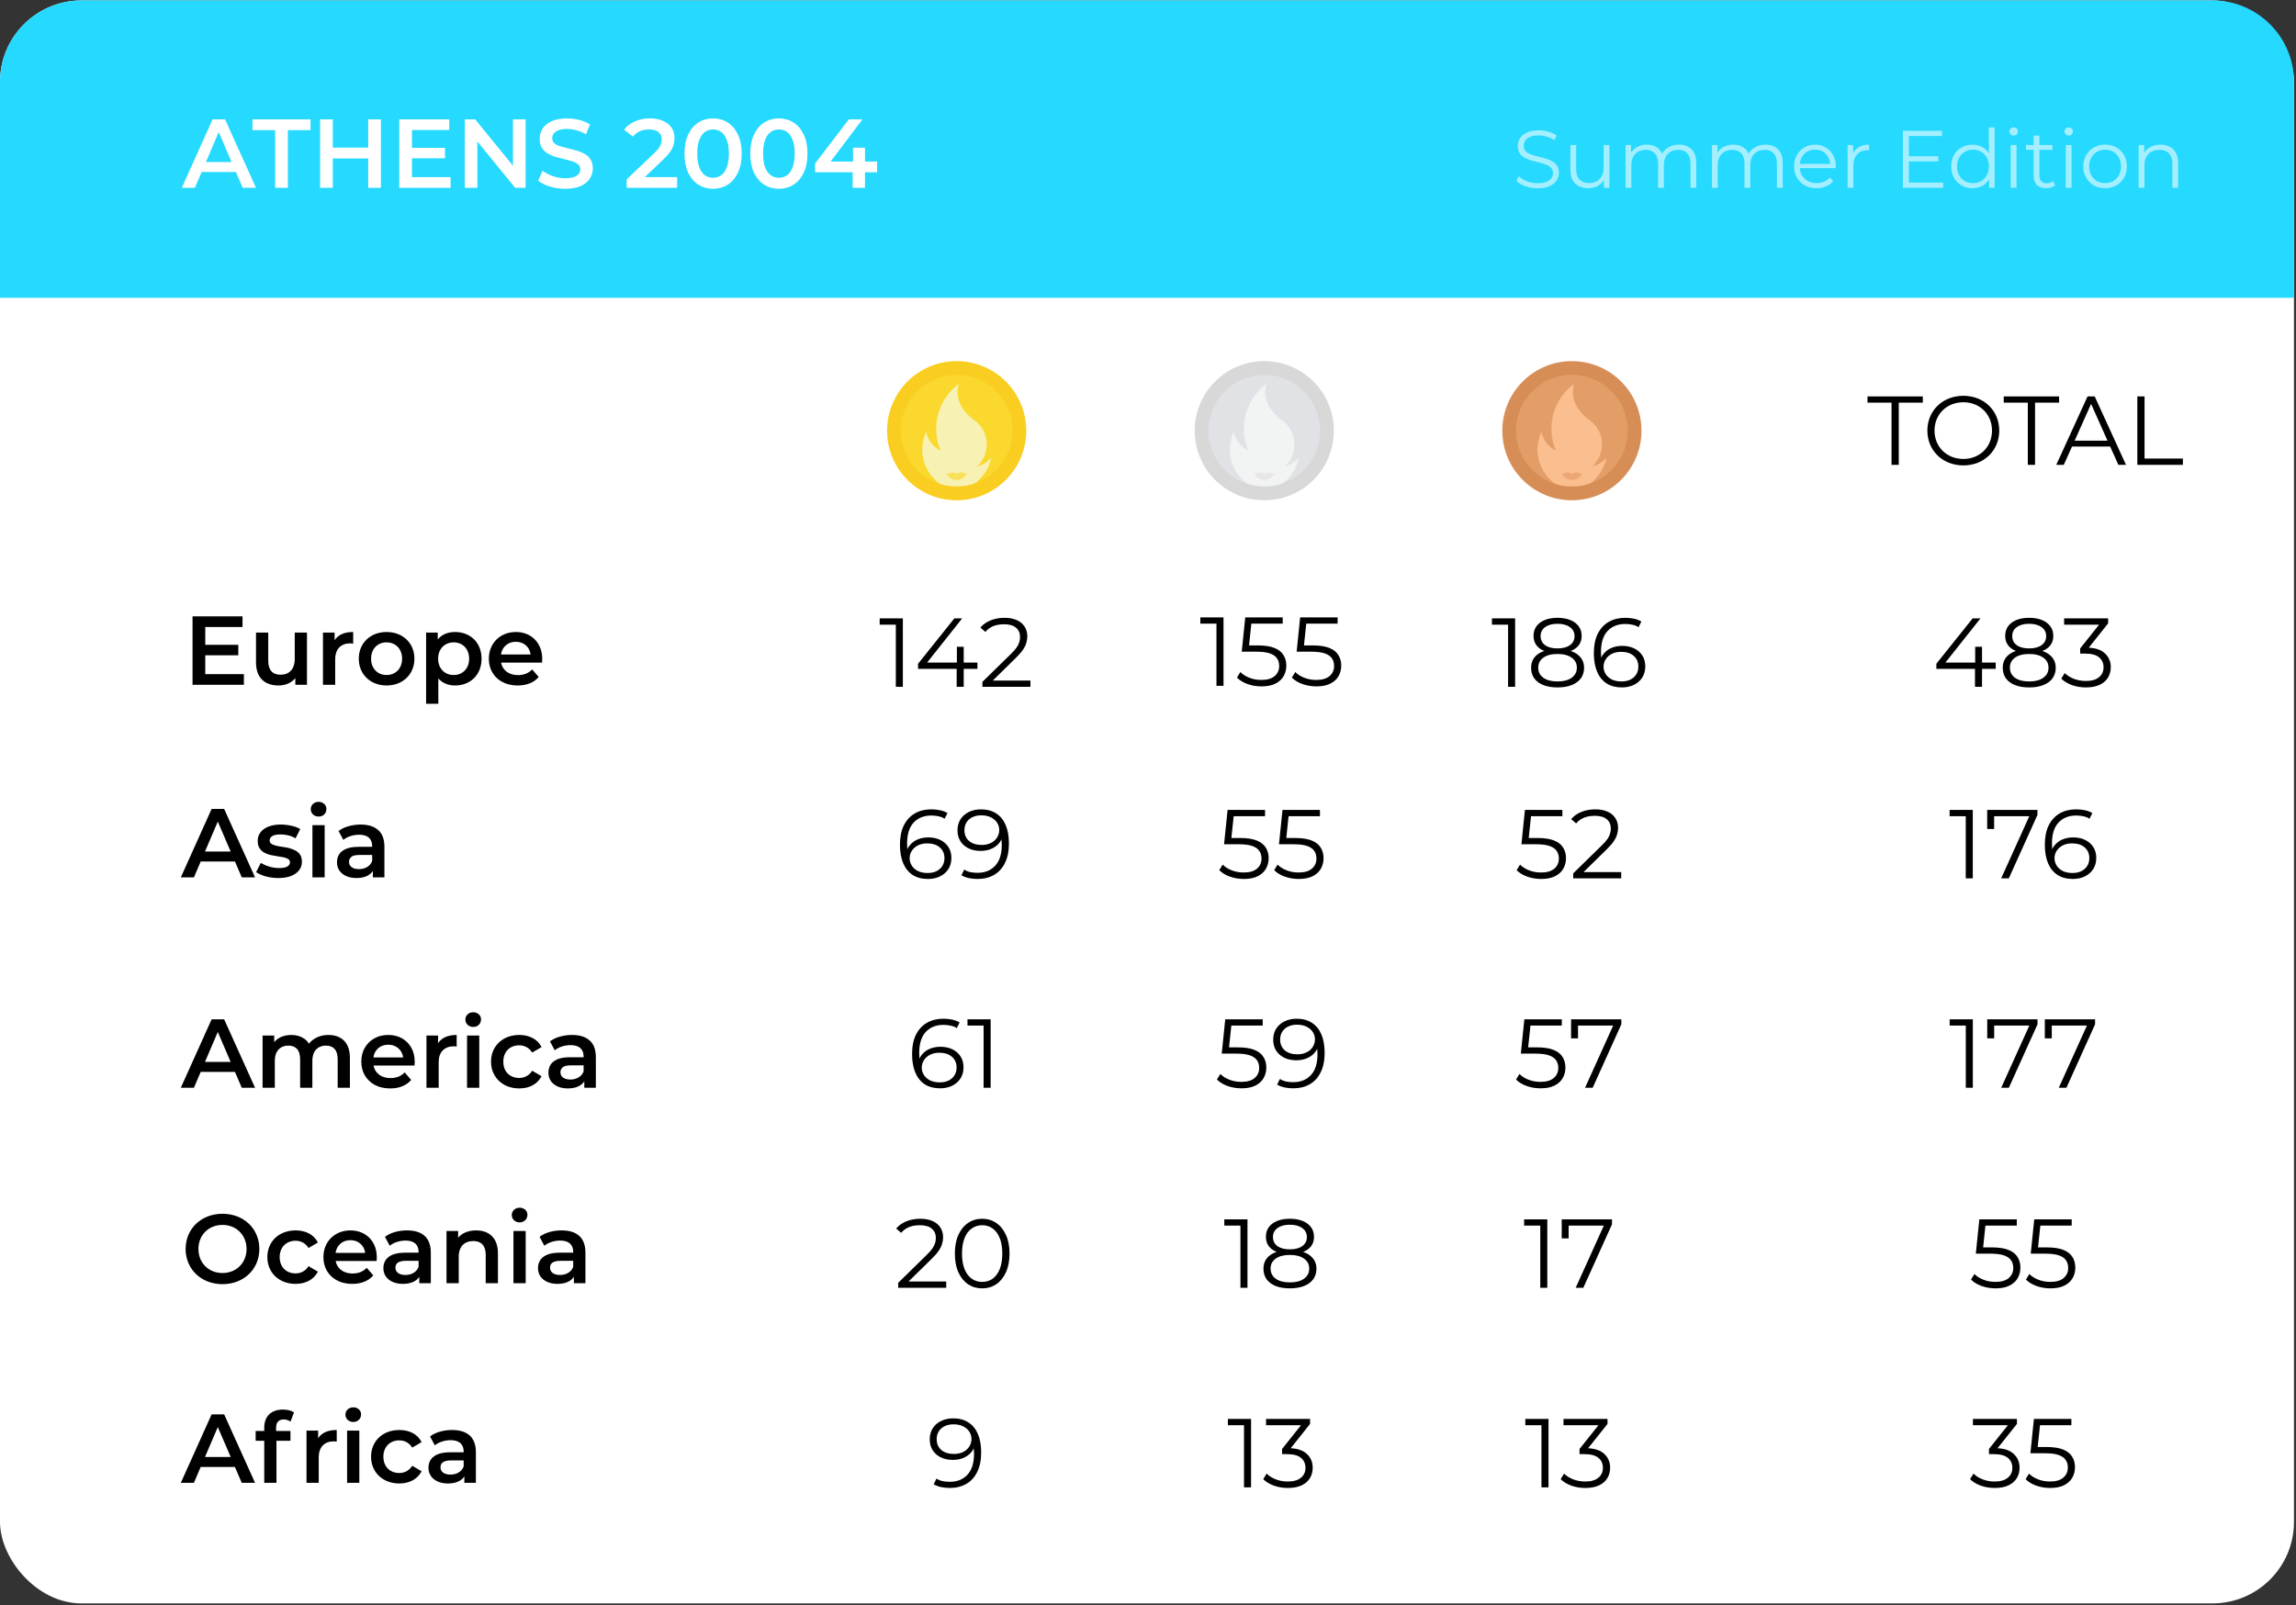 <svg width="1127" height="788" viewBox="0 0 1127 788" fill="none" xmlns="http://www.w3.org/2000/svg">
<rect x="0" y="0" width="1127" height="788" fill="#333333" stroke="none"/>
<rect y="0.211" width="1126" height="787" rx="40" fill="white"/>
<g clip-path="url(#clip0_4886_7777)">
<path d="M469.623 241.289C486.098 241.289 499.454 227.933 499.454 211.458C499.454 194.982 486.098 181.626 469.623 181.626C453.148 181.626 439.792 194.982 439.792 211.458C439.792 227.933 453.148 241.289 469.623 241.289Z" fill="#FAD82D"/>
<path d="M463.533 238.859C453.91 233.71 449.988 221.909 454.627 212.024C455.377 215.927 457.923 219.407 461.725 221.211C456.764 209.609 460.417 195.97 470.654 188.429C468.64 195.325 471.734 201.632 478.368 206.395C485.958 211.844 486.277 222.959 479.579 228.97C482.238 228.351 484.713 226.885 486.562 224.642C485.422 230.519 481.735 235.836 476.088 238.859" fill="#F7F1B4"/>
<g opacity="0.68">
<path d="M472.638 232.127C471.903 231.854 470.665 231.827 469.619 232.679C468.573 231.827 467.335 231.854 466.6 232.127C465.985 232.356 465.505 232.51 464.598 232.502C465.494 234.374 467.407 235.664 469.619 235.664C471.832 235.664 473.74 234.374 474.64 232.502C473.737 232.51 473.253 232.356 472.638 232.127Z" fill="#FAD82D"/>
</g>
<path d="M469.574 177.299C450.708 177.299 435.415 192.591 435.415 211.458C435.415 230.324 450.708 245.616 469.574 245.616C488.44 245.616 503.733 230.324 503.733 211.458C503.733 192.591 488.44 177.299 469.574 177.299ZM469.574 238.859C454.439 238.859 442.173 226.589 442.173 211.458C442.173 196.326 454.439 184.056 469.574 184.056C484.709 184.056 496.975 196.326 496.975 211.458C496.975 226.589 484.705 238.859 469.574 238.859Z" fill="#FACE20"/>
</g>
<path d="M771.623 242.556C788.798 242.556 802.722 228.633 802.722 211.458C802.722 194.282 788.798 180.359 771.623 180.359C754.448 180.359 740.524 194.282 740.524 211.458C740.524 228.633 754.448 242.556 771.623 242.556Z" fill="#E39E68"/>
<path d="M765.533 238.859C755.91 233.71 751.988 221.909 756.627 212.024C757.377 215.927 759.923 219.407 763.725 221.211C758.764 209.609 762.417 195.97 772.654 188.429C770.64 195.325 773.734 201.632 780.368 206.395C787.958 211.844 788.277 222.959 781.579 228.97C784.238 228.351 786.713 226.885 788.562 224.642C787.422 230.519 783.735 235.836 778.088 238.859" fill="#FBBE8F"/>
<g opacity="0.68">
<path d="M774.638 232.127C773.903 231.854 772.665 231.827 771.619 232.679C770.573 231.827 769.335 231.854 768.6 232.127C767.985 232.356 767.505 232.51 766.598 232.502C767.494 234.374 769.407 235.664 771.619 235.664C773.832 235.664 775.74 234.374 776.64 232.502C775.737 232.51 775.253 232.356 774.638 232.127Z" fill="#E39E68"/>
</g>
<path d="M771.574 177.299C752.708 177.299 737.415 192.591 737.415 211.458C737.415 230.324 752.708 245.616 771.574 245.616C790.44 245.616 805.733 230.324 805.733 211.458C805.733 192.591 790.44 177.299 771.574 177.299ZM771.574 238.859C756.439 238.859 744.173 226.589 744.173 211.458C744.173 196.326 756.439 184.056 771.574 184.056C786.709 184.056 798.975 196.326 798.975 211.458C798.975 226.589 786.705 238.859 771.574 238.859Z" fill="#D78E56"/>
<path d="M620.623 242.028C637.506 242.028 651.193 228.341 651.193 211.458C651.193 194.574 637.506 180.888 620.623 180.888C603.74 180.888 590.053 194.574 590.053 211.458C590.053 228.341 603.74 242.028 620.623 242.028Z" fill="#E1E2E5"/>
<path d="M614.533 238.859C604.91 233.71 600.988 221.909 605.627 212.024C606.377 215.927 608.923 219.407 612.725 221.211C607.764 209.609 611.417 195.97 621.654 188.429C619.64 195.325 622.734 201.632 629.368 206.395C636.958 211.844 637.277 222.959 630.579 228.97C633.238 228.351 635.713 226.885 637.562 224.642C636.422 230.519 632.735 235.836 627.088 238.859" fill="#F2F3F3"/>
<g opacity="0.68">
<path d="M623.638 232.127C622.903 231.854 621.665 231.827 620.619 232.679C619.573 231.827 618.335 231.854 617.6 232.127C616.985 232.356 616.505 232.51 615.598 232.502C616.494 234.374 618.407 235.664 620.619 235.664C622.832 235.664 624.74 234.374 625.64 232.502C624.737 232.51 624.253 232.356 623.638 232.127Z" fill="#E1E2E5"/>
</g>
<path d="M620.574 177.299C601.708 177.299 586.415 192.591 586.415 211.458C586.415 230.324 601.708 245.616 620.574 245.616C639.44 245.616 654.733 230.324 654.733 211.458C654.733 192.591 639.44 177.299 620.574 177.299ZM620.574 238.859C605.439 238.859 593.173 226.589 593.173 211.458C593.173 196.326 605.439 184.056 620.574 184.056C635.709 184.056 647.975 196.326 647.975 211.458C647.975 226.589 635.705 238.859 620.574 238.859Z" fill="#D8D8D8"/>
<path d="M928.466 228.211V197.683H916.658V194.611H943.826V197.683H932.018V228.211H928.466ZM963.72 228.499C953.544 228.499 946.056 221.203 946.056 211.411C946.056 201.619 953.544 194.323 963.72 194.323C973.8 194.323 981.336 201.571 981.336 211.411C981.336 221.251 973.8 228.499 963.72 228.499ZM963.72 225.331C971.784 225.331 977.784 219.427 977.784 211.411C977.784 203.395 971.784 197.491 963.72 197.491C955.608 197.491 949.56 203.395 949.56 211.411C949.56 219.427 955.608 225.331 963.72 225.331ZM995.357 228.211V197.683H983.549V194.611H1010.72V197.683H998.909V228.211H995.357ZM1039.81 228.211L1035.78 219.235H1017.06L1013.02 228.211H1009.33L1024.69 194.611H1028.19L1043.55 228.211H1039.81ZM1018.35 216.355H1034.48L1026.42 198.307L1018.35 216.355ZM1049.11 228.211V194.611H1052.66V225.139H1071.48V228.211H1049.11Z" fill="black"/>
<path d="M439.719 337.211V305.051L441.255 306.683H431.799V303.611H443.175V337.211H439.719ZM450.631 328.379V325.883L468.439 303.611H472.279L454.615 325.883L452.743 325.307H479.767V328.379H450.631ZM469.591 337.211V328.379L469.687 325.307V317.531H473.047V337.211H469.591ZM482.224 337.211V334.763L496.192 321.083C497.472 319.835 498.432 318.747 499.072 317.819C499.712 316.859 500.144 315.963 500.368 315.131C500.592 314.299 500.704 313.515 500.704 312.779C500.704 310.827 500.032 309.291 498.688 308.171C497.376 307.051 495.424 306.491 492.832 306.491C490.848 306.491 489.088 306.795 487.552 307.403C486.048 308.011 484.752 308.955 483.664 310.235L481.216 308.123C482.528 306.587 484.208 305.403 486.256 304.571C488.304 303.739 490.592 303.323 493.12 303.323C495.392 303.323 497.36 303.691 499.024 304.427C500.688 305.131 501.968 306.171 502.864 307.547C503.792 308.923 504.256 310.539 504.256 312.395C504.256 313.483 504.096 314.555 503.776 315.611C503.488 316.667 502.944 317.787 502.144 318.971C501.376 320.123 500.24 321.435 498.736 322.907L485.92 335.483L484.96 334.139H505.792V337.211H482.224Z" fill="black"/>
<path d="M100.752 330.979H119.712V336.211H94.512V302.611H119.04V307.843H100.752V316.579H116.976V321.715H100.752V330.979ZM144.674 310.579H150.674V336.211H144.962V332.947C143.042 335.299 140.018 336.547 136.706 336.547C130.13 336.547 125.666 332.947 125.666 325.219V310.579H131.666V324.403C131.666 329.059 133.874 331.267 137.666 331.267C141.842 331.267 144.674 328.675 144.674 323.539V310.579ZM164.242 314.323C165.97 311.635 169.09 310.291 173.362 310.291V316.003C172.834 315.907 172.402 315.859 171.97 315.859C167.41 315.859 164.53 318.547 164.53 323.779V336.211H158.53V310.579H164.242V314.323ZM189.737 336.547C181.865 336.547 176.105 331.075 176.105 323.395C176.105 315.715 181.865 310.291 189.737 310.291C197.705 310.291 203.417 315.715 203.417 323.395C203.417 331.075 197.705 336.547 189.737 336.547ZM189.737 331.411C194.105 331.411 197.369 328.291 197.369 323.395C197.369 318.499 194.105 315.379 189.737 315.379C185.417 315.379 182.153 318.499 182.153 323.395C182.153 328.291 185.417 331.411 189.737 331.411ZM223.363 310.291C230.851 310.291 236.371 315.475 236.371 323.395C236.371 331.363 230.851 336.547 223.363 336.547C220.099 336.547 217.219 335.443 215.155 333.091V345.523H209.155V310.579H214.867V313.939C216.883 311.491 219.859 310.291 223.363 310.291ZM222.691 331.411C227.011 331.411 230.275 328.291 230.275 323.395C230.275 318.499 227.011 315.379 222.691 315.379C218.371 315.379 215.059 318.499 215.059 323.395C215.059 328.291 218.371 331.411 222.691 331.411ZM266.157 323.539C266.157 324.019 266.109 324.739 266.061 325.315H245.949C246.669 329.059 249.789 331.459 254.253 331.459C257.133 331.459 259.389 330.547 261.213 328.675L264.429 332.371C262.125 335.107 258.525 336.547 254.109 336.547C245.517 336.547 239.949 331.027 239.949 323.395C239.949 315.763 245.565 310.291 253.197 310.291C260.685 310.291 266.157 315.523 266.157 323.539ZM253.197 315.091C249.309 315.091 246.477 317.587 245.901 321.331H260.445C259.965 317.635 257.133 315.091 253.197 315.091Z" fill="black"/>
<path d="M597.11 336.705V304.545L598.646 306.177H589.19V303.105H600.566V336.705H597.11ZM619.206 336.993C616.806 336.993 614.518 336.609 612.342 335.841C610.166 335.041 608.438 333.985 607.158 332.673L608.838 329.937C609.894 331.057 611.334 331.985 613.158 332.721C615.014 333.457 617.014 333.825 619.158 333.825C622.006 333.825 624.166 333.201 625.638 331.953C627.142 330.673 627.894 329.009 627.894 326.961C627.894 325.521 627.542 324.289 626.838 323.265C626.166 322.209 625.014 321.393 623.382 320.817C621.75 320.241 619.51 319.953 616.662 319.953H609.51L611.238 303.105H629.622V306.177H612.63L614.406 304.497L612.918 318.609L611.142 316.881H617.43C620.822 316.881 623.542 317.297 625.59 318.129C627.638 318.961 629.11 320.129 630.006 321.633C630.934 323.105 631.398 324.833 631.398 326.817C631.398 328.705 630.95 330.433 630.054 332.001C629.158 333.537 627.814 334.753 626.022 335.649C624.23 336.545 621.958 336.993 619.206 336.993ZM646.159 336.993C643.759 336.993 641.471 336.609 639.295 335.841C637.119 335.041 635.391 333.985 634.111 332.673L635.791 329.937C636.847 331.057 638.287 331.985 640.111 332.721C641.967 333.457 643.967 333.825 646.111 333.825C648.959 333.825 651.119 333.201 652.591 331.953C654.095 330.673 654.847 329.009 654.847 326.961C654.847 325.521 654.495 324.289 653.791 323.265C653.119 322.209 651.967 321.393 650.335 320.817C648.703 320.241 646.463 319.953 643.615 319.953H636.463L638.191 303.105H656.575V306.177H639.583L641.359 304.497L639.871 318.609L638.095 316.881H644.383C647.775 316.881 650.495 317.297 652.543 318.129C654.591 318.961 656.063 320.129 656.959 321.633C657.887 323.105 658.351 324.833 658.351 326.817C658.351 328.705 657.903 330.433 657.007 332.001C656.111 333.537 654.767 334.753 652.975 335.649C651.183 336.545 648.911 336.993 646.159 336.993Z" fill="black"/>
<path d="M740.25 337.211V305.051L741.786 306.683H732.33V303.611H743.706V337.211H740.25ZM764.506 337.499C761.818 337.499 759.498 337.115 757.546 336.347C755.626 335.579 754.138 334.475 753.082 333.035C752.058 331.563 751.546 329.835 751.546 327.851C751.546 325.931 752.042 324.299 753.034 322.955C754.058 321.579 755.53 320.523 757.45 319.787C759.402 319.051 761.754 318.683 764.506 318.683C767.226 318.683 769.562 319.051 771.514 319.787C773.466 320.523 774.954 321.579 775.978 322.955C777.034 324.299 777.562 325.931 777.562 327.851C777.562 329.835 777.034 331.563 775.978 333.035C774.922 334.475 773.418 335.579 771.466 336.347C769.514 337.115 767.194 337.499 764.506 337.499ZM764.506 334.571C767.482 334.571 769.802 333.963 771.466 332.747C773.162 331.531 774.01 329.883 774.01 327.803C774.01 325.723 773.162 324.091 771.466 322.907C769.802 321.691 767.482 321.083 764.506 321.083C761.53 321.083 759.21 321.691 757.546 322.907C755.882 324.091 755.05 325.723 755.05 327.803C755.05 329.883 755.882 331.531 757.546 332.747C759.21 333.963 761.53 334.571 764.506 334.571ZM764.506 320.651C762.01 320.651 759.882 320.315 758.122 319.643C756.394 318.971 755.066 318.011 754.138 316.763C753.21 315.483 752.746 313.963 752.746 312.203C752.746 310.347 753.226 308.763 754.186 307.451C755.178 306.107 756.554 305.083 758.314 304.379C760.074 303.675 762.138 303.323 764.506 303.323C766.874 303.323 768.938 303.675 770.698 304.379C772.49 305.083 773.882 306.107 774.874 307.451C775.866 308.763 776.362 310.347 776.362 312.203C776.362 313.963 775.898 315.483 774.97 316.763C774.042 318.011 772.682 318.971 770.89 319.643C769.13 320.315 767.002 320.651 764.506 320.651ZM764.506 318.347C767.13 318.347 769.178 317.803 770.65 316.715C772.122 315.627 772.858 314.171 772.858 312.347C772.858 310.427 772.09 308.939 770.554 307.883C769.05 306.795 767.034 306.251 764.506 306.251C761.978 306.251 759.962 306.795 758.458 307.883C756.954 308.939 756.202 310.411 756.202 312.299C756.202 314.155 756.922 315.627 758.362 316.715C759.834 317.803 761.882 318.347 764.506 318.347ZM796.124 337.499C793.148 337.499 790.636 336.843 788.588 335.531C786.54 334.187 784.988 332.267 783.932 329.771C782.876 327.243 782.348 324.219 782.348 320.699C782.348 316.891 782.988 313.707 784.268 311.147C785.58 308.555 787.388 306.603 789.692 305.291C791.996 303.979 794.668 303.323 797.708 303.323C799.212 303.323 800.652 303.467 802.028 303.755C803.404 304.043 804.62 304.507 805.676 305.147L804.284 307.931C803.42 307.355 802.428 306.955 801.308 306.731C800.188 306.475 799.004 306.347 797.756 306.347C794.14 306.347 791.244 307.499 789.068 309.803C786.924 312.107 785.852 315.547 785.852 320.123C785.852 320.827 785.884 321.707 785.948 322.763C786.044 323.787 786.236 324.811 786.524 325.835L785.324 324.923C785.676 323.259 786.364 321.851 787.388 320.699C788.412 319.515 789.692 318.619 791.228 318.011C792.764 317.403 794.444 317.099 796.268 317.099C798.508 317.099 800.476 317.515 802.172 318.347C803.868 319.179 805.196 320.347 806.156 321.851C807.116 323.355 807.596 325.131 807.596 327.179C807.596 329.259 807.1 331.083 806.108 332.651C805.116 334.187 803.74 335.387 801.98 336.251C800.252 337.083 798.3 337.499 796.124 337.499ZM795.98 334.571C797.58 334.571 798.988 334.283 800.204 333.707C801.452 333.099 802.428 332.251 803.132 331.163C803.836 330.043 804.188 328.747 804.188 327.275C804.188 325.067 803.42 323.307 801.884 321.995C800.38 320.683 798.332 320.027 795.74 320.027C794.012 320.027 792.508 320.347 791.228 320.987C789.948 321.627 788.94 322.507 788.204 323.627C787.468 324.715 787.1 325.963 787.1 327.371C787.1 328.587 787.436 329.755 788.108 330.875C788.78 331.963 789.772 332.859 791.084 333.563C792.428 334.235 794.06 334.571 795.98 334.571Z" fill="black"/>
<path d="M950.467 328.379V325.883L968.275 303.611H972.115L954.451 325.883L952.579 325.307H979.603V328.379H950.467ZM969.427 337.211V328.379L969.523 325.307V317.531H972.883V337.211H969.427ZM996.014 337.499C993.326 337.499 991.006 337.115 989.054 336.347C987.134 335.579 985.646 334.475 984.59 333.035C983.566 331.563 983.054 329.835 983.054 327.851C983.054 325.931 983.55 324.299 984.542 322.955C985.566 321.579 987.038 320.523 988.958 319.787C990.91 319.051 993.262 318.683 996.014 318.683C998.734 318.683 1001.07 319.051 1003.02 319.787C1004.97 320.523 1006.46 321.579 1007.49 322.955C1008.54 324.299 1009.07 325.931 1009.07 327.851C1009.07 329.835 1008.54 331.563 1007.49 333.035C1006.43 334.475 1004.93 335.579 1002.97 336.347C1001.02 337.115 998.702 337.499 996.014 337.499ZM996.014 334.571C998.99 334.571 1001.31 333.963 1002.97 332.747C1004.67 331.531 1005.52 329.883 1005.52 327.803C1005.52 325.723 1004.67 324.091 1002.97 322.907C1001.31 321.691 998.99 321.083 996.014 321.083C993.038 321.083 990.718 321.691 989.054 322.907C987.39 324.091 986.558 325.723 986.558 327.803C986.558 329.883 987.39 331.531 989.054 332.747C990.718 333.963 993.038 334.571 996.014 334.571ZM996.014 320.651C993.518 320.651 991.39 320.315 989.63 319.643C987.902 318.971 986.574 318.011 985.646 316.763C984.718 315.483 984.254 313.963 984.254 312.203C984.254 310.347 984.734 308.763 985.694 307.451C986.686 306.107 988.062 305.083 989.822 304.379C991.582 303.675 993.646 303.323 996.014 303.323C998.382 303.323 1000.45 303.675 1002.21 304.379C1004 305.083 1005.39 306.107 1006.38 307.451C1007.37 308.763 1007.87 310.347 1007.87 312.203C1007.87 313.963 1007.41 315.483 1006.48 316.763C1005.55 318.011 1004.19 318.971 1002.4 319.643C1000.64 320.315 998.51 320.651 996.014 320.651ZM996.014 318.347C998.638 318.347 1000.69 317.803 1002.16 316.715C1003.63 315.627 1004.37 314.171 1004.37 312.347C1004.37 310.427 1003.6 308.939 1002.06 307.883C1000.56 306.795 998.542 306.251 996.014 306.251C993.486 306.251 991.47 306.795 989.966 307.883C988.462 308.939 987.71 310.411 987.71 312.299C987.71 314.155 988.43 315.627 989.87 316.715C991.342 317.803 993.39 318.347 996.014 318.347ZM1023.89 337.499C1021.46 337.499 1019.15 337.115 1016.98 336.347C1014.83 335.547 1013.1 334.491 1011.79 333.179L1013.47 330.443C1014.56 331.563 1016.02 332.491 1017.84 333.227C1019.7 333.963 1021.71 334.331 1023.89 334.331C1026.67 334.331 1028.8 333.723 1030.27 332.507C1031.78 331.291 1032.53 329.659 1032.53 327.611C1032.53 325.563 1031.79 323.931 1030.32 322.715C1028.88 321.499 1026.59 320.891 1023.46 320.891H1021.06V318.347L1031.42 305.339L1031.9 306.683H1013.18V303.611H1034.78V306.059L1024.42 319.067L1022.74 317.963H1024.03C1028.06 317.963 1031.07 318.859 1033.06 320.651C1035.07 322.443 1036.08 324.747 1036.08 327.563C1036.08 329.451 1035.63 331.147 1034.74 332.651C1033.84 334.155 1032.48 335.339 1030.66 336.203C1028.86 337.067 1026.61 337.499 1023.89 337.499Z" fill="black"/>
<path d="M461.475 534.33C458.499 534.33 455.987 533.674 453.939 532.362C451.891 531.018 450.339 529.098 449.283 526.602C448.227 524.074 447.699 521.05 447.699 517.53C447.699 513.722 448.339 510.538 449.619 507.978C450.931 505.386 452.739 503.434 455.043 502.122C457.347 500.81 460.019 500.154 463.059 500.154C464.563 500.154 466.003 500.298 467.379 500.586C468.755 500.874 469.971 501.338 471.027 501.978L469.635 504.762C468.771 504.186 467.779 503.786 466.659 503.562C465.539 503.306 464.355 503.178 463.107 503.178C459.491 503.178 456.595 504.33 454.419 506.634C452.275 508.938 451.203 512.378 451.203 516.954C451.203 517.658 451.235 518.538 451.299 519.594C451.395 520.618 451.587 521.642 451.875 522.666L450.675 521.754C451.027 520.09 451.715 518.682 452.739 517.53C453.763 516.346 455.043 515.45 456.579 514.842C458.115 514.234 459.795 513.93 461.619 513.93C463.859 513.93 465.827 514.346 467.523 515.178C469.219 516.01 470.547 517.178 471.507 518.682C472.467 520.186 472.947 521.962 472.947 524.01C472.947 526.09 472.451 527.914 471.459 529.482C470.467 531.018 469.091 532.218 467.331 533.082C465.603 533.914 463.651 534.33 461.475 534.33ZM461.331 531.402C462.931 531.402 464.339 531.114 465.555 530.538C466.803 529.93 467.779 529.082 468.483 527.994C469.187 526.874 469.539 525.578 469.539 524.106C469.539 521.898 468.771 520.138 467.235 518.826C465.731 517.514 463.683 516.858 461.091 516.858C459.363 516.858 457.859 517.178 456.579 517.818C455.299 518.458 454.291 519.338 453.555 520.458C452.819 521.546 452.451 522.794 452.451 524.202C452.451 525.418 452.787 526.586 453.459 527.706C454.131 528.794 455.123 529.69 456.435 530.394C457.779 531.066 459.411 531.402 461.331 531.402ZM482.805 534.042V501.882L484.341 503.514H474.885V500.442H486.261V534.042H482.805Z" fill="black"/>
<path d="M88.76 534.042L103.88 500.442H110.024L125.192 534.042H118.664L105.656 503.754H108.152L95.192 534.042H88.76ZM95.72 526.266L97.4 521.37H115.544L117.224 526.266H95.72ZM161.241 508.122C163.289 508.122 165.097 508.522 166.665 509.322C168.265 510.122 169.513 511.354 170.409 513.018C171.305 514.65 171.753 516.762 171.753 519.354V534.042H165.753V520.122C165.753 517.85 165.257 516.154 164.265 515.034C163.273 513.914 161.849 513.354 159.993 513.354C158.681 513.354 157.513 513.642 156.489 514.218C155.497 514.794 154.713 515.642 154.137 516.762C153.593 517.882 153.321 519.306 153.321 521.034V534.042H147.321V520.122C147.321 517.85 146.825 516.154 145.833 515.034C144.841 513.914 143.417 513.354 141.561 513.354C140.249 513.354 139.081 513.642 138.057 514.218C137.065 514.794 136.281 515.642 135.705 516.762C135.161 517.882 134.889 519.306 134.889 521.034V534.042H128.889V508.41H134.601V515.226L133.593 513.21C134.457 511.546 135.705 510.282 137.337 509.418C139.001 508.554 140.889 508.122 143.001 508.122C145.401 508.122 147.481 508.714 149.241 509.898C151.033 511.082 152.217 512.874 152.793 515.274L150.441 514.458C151.273 512.538 152.649 511.002 154.569 509.85C156.489 508.698 158.713 508.122 161.241 508.122ZM191.515 534.378C188.667 534.378 186.171 533.818 184.027 532.698C181.915 531.546 180.267 529.978 179.083 527.994C177.931 526.01 177.355 523.754 177.355 521.226C177.355 518.666 177.915 516.41 179.035 514.458C180.187 512.474 181.755 510.922 183.739 509.802C185.755 508.682 188.043 508.122 190.603 508.122C193.099 508.122 195.323 508.666 197.275 509.754C199.227 510.842 200.763 512.378 201.883 514.362C203.003 516.346 203.563 518.682 203.563 521.37C203.563 521.626 203.547 521.914 203.515 522.234C203.515 522.554 203.499 522.858 203.467 523.146H182.107V519.162H200.299L197.947 520.41C197.979 518.938 197.675 517.642 197.035 516.522C196.395 515.402 195.515 514.522 194.395 513.882C193.307 513.242 192.043 512.922 190.603 512.922C189.131 512.922 187.835 513.242 186.715 513.882C185.627 514.522 184.763 515.418 184.123 516.57C183.515 517.69 183.211 519.018 183.211 520.554V521.514C183.211 523.05 183.563 524.41 184.267 525.594C184.971 526.778 185.963 527.69 187.243 528.33C188.523 528.97 189.995 529.29 191.659 529.29C193.099 529.29 194.395 529.066 195.547 528.618C196.699 528.17 197.723 527.466 198.619 526.506L201.835 530.202C200.683 531.546 199.227 532.586 197.467 533.322C195.739 534.026 193.755 534.378 191.515 534.378ZM209.327 534.042V508.41H215.039V515.466L214.367 513.402C215.135 511.674 216.335 510.362 217.967 509.466C219.631 508.57 221.695 508.122 224.159 508.122V513.834C223.903 513.77 223.663 513.738 223.439 513.738C223.215 513.706 222.991 513.69 222.767 513.69C220.495 513.69 218.687 514.362 217.343 515.706C215.999 517.018 215.327 518.986 215.327 521.61V534.042H209.327ZM229.249 534.042V508.41H235.249V534.042H229.249ZM232.273 504.186C231.153 504.186 230.225 503.834 229.489 503.13C228.785 502.426 228.433 501.578 228.433 500.586C228.433 499.562 228.785 498.714 229.489 498.042C230.225 497.338 231.153 496.986 232.273 496.986C233.393 496.986 234.305 497.322 235.009 497.994C235.745 498.634 236.113 499.45 236.113 500.442C236.113 501.498 235.761 502.394 235.057 503.13C234.353 503.834 233.425 504.186 232.273 504.186ZM254.884 534.378C252.196 534.378 249.796 533.818 247.684 532.698C245.604 531.546 243.972 529.978 242.788 527.994C241.604 526.01 241.012 523.754 241.012 521.226C241.012 518.666 241.604 516.41 242.788 514.458C243.972 512.474 245.604 510.922 247.684 509.802C249.796 508.682 252.196 508.122 254.884 508.122C257.38 508.122 259.572 508.634 261.46 509.658C263.38 510.65 264.836 512.122 265.828 514.074L261.22 516.762C260.452 515.546 259.508 514.65 258.388 514.074C257.3 513.498 256.116 513.21 254.836 513.21C253.364 513.21 252.036 513.53 250.852 514.17C249.668 514.81 248.74 515.738 248.068 516.954C247.396 518.138 247.06 519.562 247.06 521.226C247.06 522.89 247.396 524.33 248.068 525.546C248.74 526.73 249.668 527.642 250.852 528.282C252.036 528.922 253.364 529.242 254.836 529.242C256.116 529.242 257.3 528.954 258.388 528.378C259.508 527.802 260.452 526.906 261.22 525.69L265.828 528.378C264.836 530.298 263.38 531.786 261.46 532.842C259.572 533.866 257.38 534.378 254.884 534.378ZM286.806 534.042V528.858L286.47 527.754V518.682C286.47 516.922 285.942 515.562 284.886 514.602C283.83 513.61 282.23 513.114 280.086 513.114C278.646 513.114 277.222 513.338 275.814 513.786C274.438 514.234 273.27 514.858 272.31 515.658L269.958 511.29C271.334 510.234 272.966 509.45 274.854 508.938C276.774 508.394 278.758 508.122 280.806 508.122C284.518 508.122 287.382 509.018 289.398 510.81C291.446 512.57 292.47 515.306 292.47 519.018V534.042H286.806ZM278.742 534.378C276.822 534.378 275.142 534.058 273.702 533.418C272.262 532.746 271.142 531.834 270.342 530.682C269.574 529.498 269.19 528.17 269.19 526.698C269.19 525.258 269.526 523.962 270.198 522.81C270.902 521.658 272.038 520.746 273.606 520.074C275.174 519.402 277.254 519.066 279.846 519.066H287.286V523.05H280.278C278.23 523.05 276.854 523.386 276.15 524.058C275.446 524.698 275.094 525.498 275.094 526.458C275.094 527.546 275.526 528.41 276.39 529.05C277.254 529.69 278.454 530.01 279.99 530.01C281.462 530.01 282.774 529.674 283.926 529.002C285.11 528.33 285.958 527.338 286.47 526.026L287.478 529.626C286.902 531.13 285.862 532.298 284.358 533.13C282.886 533.962 281.014 534.378 278.742 534.378Z" fill="black"/>
<path d="M609.385 534.33C606.985 534.33 604.697 533.946 602.521 533.178C600.345 532.378 598.617 531.322 597.337 530.01L599.017 527.274C600.073 528.394 601.513 529.322 603.337 530.058C605.193 530.794 607.193 531.162 609.337 531.162C612.185 531.162 614.345 530.538 615.817 529.29C617.321 528.01 618.073 526.346 618.073 524.298C618.073 522.858 617.721 521.626 617.017 520.602C616.345 519.546 615.193 518.73 613.561 518.154C611.929 517.578 609.689 517.29 606.841 517.29H599.689L601.417 500.442H619.801V503.514H602.809L604.585 501.834L603.097 515.946L601.321 514.218H607.609C611.001 514.218 613.721 514.634 615.769 515.466C617.817 516.298 619.289 517.466 620.185 518.97C621.113 520.442 621.577 522.17 621.577 524.154C621.577 526.042 621.129 527.77 620.233 529.338C619.337 530.874 617.993 532.09 616.201 532.986C614.409 533.882 612.137 534.33 609.385 534.33ZM636.429 500.154C639.405 500.154 641.917 500.826 643.965 502.17C646.013 503.482 647.565 505.386 648.621 507.882C649.677 510.378 650.205 513.402 650.205 516.954C650.205 520.73 649.549 523.914 648.237 526.506C646.957 529.098 645.165 531.05 642.861 532.362C640.557 533.674 637.885 534.33 634.845 534.33C633.341 534.33 631.901 534.186 630.525 533.898C629.181 533.61 627.965 533.146 626.877 532.506L628.269 529.722C629.133 530.298 630.125 530.714 631.245 530.97C632.397 531.194 633.581 531.306 634.797 531.306C638.413 531.306 641.293 530.154 643.437 527.85C645.613 525.546 646.701 522.106 646.701 517.53C646.701 516.794 646.653 515.914 646.557 514.89C646.493 513.866 646.317 512.842 646.029 511.818L647.229 512.73C646.909 514.394 646.221 515.818 645.165 517.002C644.141 518.154 642.861 519.034 641.325 519.642C639.821 520.25 638.141 520.554 636.285 520.554C634.077 520.554 632.109 520.138 630.381 519.306C628.685 518.474 627.357 517.306 626.397 515.802C625.437 514.298 624.957 512.522 624.957 510.474C624.957 508.362 625.453 506.538 626.445 505.002C627.437 503.466 628.797 502.282 630.525 501.45C632.285 500.586 634.253 500.154 636.429 500.154ZM636.573 503.082C634.973 503.082 633.549 503.386 632.301 503.994C631.085 504.57 630.125 505.402 629.421 506.49C628.717 507.578 628.365 508.874 628.365 510.378C628.365 512.586 629.117 514.346 630.621 515.658C632.157 516.97 634.221 517.626 636.813 517.626C638.541 517.626 640.045 517.306 641.325 516.666C642.637 516.026 643.645 515.146 644.349 514.026C645.085 512.906 645.453 511.658 645.453 510.282C645.453 509.034 645.117 507.866 644.445 506.778C643.773 505.69 642.781 504.81 641.469 504.138C640.157 503.434 638.525 503.082 636.573 503.082Z" fill="black"/>
<path d="M756.206 534.33C753.806 534.33 751.518 533.946 749.342 533.178C747.166 532.378 745.438 531.322 744.158 530.01L745.838 527.274C746.894 528.394 748.334 529.322 750.158 530.058C752.014 530.794 754.014 531.162 756.158 531.162C759.006 531.162 761.166 530.538 762.638 529.29C764.142 528.01 764.894 526.346 764.894 524.298C764.894 522.858 764.542 521.626 763.838 520.602C763.166 519.546 762.014 518.73 760.382 518.154C758.75 517.578 756.51 517.29 753.662 517.29H746.51L748.238 500.442H766.622V503.514H749.63L751.406 501.834L749.918 515.946L748.142 514.218H754.43C757.822 514.218 760.542 514.634 762.59 515.466C764.638 516.298 766.11 517.466 767.006 518.97C767.934 520.442 768.398 522.17 768.398 524.154C768.398 526.042 767.95 527.77 767.054 529.338C766.158 530.874 764.814 532.09 763.022 532.986C761.23 533.882 758.958 534.33 756.206 534.33ZM778.033 534.042L792.529 501.978L793.585 503.514H772.801L774.577 501.834V509.802H771.169V500.442H795.841V502.89L781.777 534.042H778.033Z" fill="black"/>
<path d="M964.916 534.042V501.882L966.452 503.514H956.996V500.442H968.372V534.042H964.916ZM982.308 534.042L996.804 501.978L997.86 503.514H977.076L978.852 501.834V509.802H975.444V500.442H1000.12V502.89L986.052 534.042H982.308ZM1010.57 534.042L1025.07 501.978L1026.13 503.514H1005.34L1007.12 501.834V509.802H1003.71V500.442H1028.38V502.89L1014.32 534.042H1010.57Z" fill="black"/>
<path d="M455.522 431.541C452.546 431.541 450.034 430.885 447.986 429.573C445.938 428.229 444.386 426.309 443.33 423.813C442.274 421.285 441.746 418.261 441.746 414.741C441.746 410.933 442.386 407.749 443.666 405.189C444.978 402.597 446.786 400.645 449.09 399.333C451.394 398.021 454.066 397.365 457.106 397.365C458.61 397.365 460.05 397.509 461.426 397.797C462.802 398.085 464.018 398.549 465.074 399.189L463.682 401.973C462.818 401.397 461.826 400.997 460.706 400.773C459.586 400.517 458.402 400.389 457.154 400.389C453.538 400.389 450.642 401.541 448.466 403.845C446.322 406.149 445.25 409.589 445.25 414.165C445.25 414.869 445.282 415.749 445.346 416.805C445.442 417.829 445.634 418.853 445.922 419.877L444.722 418.965C445.074 417.301 445.762 415.893 446.786 414.741C447.81 413.557 449.09 412.661 450.626 412.053C452.162 411.445 453.842 411.141 455.666 411.141C457.906 411.141 459.874 411.557 461.57 412.389C463.266 413.221 464.594 414.389 465.554 415.893C466.514 417.397 466.994 419.173 466.994 421.221C466.994 423.301 466.498 425.125 465.506 426.693C464.514 428.229 463.138 429.429 461.378 430.293C459.65 431.125 457.698 431.541 455.522 431.541ZM455.378 428.613C456.978 428.613 458.386 428.325 459.602 427.749C460.85 427.141 461.826 426.293 462.53 425.205C463.234 424.085 463.586 422.789 463.586 421.317C463.586 419.109 462.818 417.349 461.282 416.037C459.778 414.725 457.73 414.069 455.138 414.069C453.41 414.069 451.906 414.389 450.626 415.029C449.346 415.669 448.338 416.549 447.602 417.669C446.866 418.757 446.498 420.005 446.498 421.413C446.498 422.629 446.834 423.797 447.506 424.917C448.178 426.005 449.17 426.901 450.482 427.605C451.826 428.277 453.458 428.613 455.378 428.613ZM481.46 397.365C484.436 397.365 486.948 398.037 488.996 399.381C491.044 400.693 492.596 402.597 493.652 405.093C494.708 407.589 495.236 410.613 495.236 414.165C495.236 417.941 494.58 421.125 493.268 423.717C491.988 426.309 490.196 428.261 487.892 429.573C485.588 430.885 482.916 431.541 479.876 431.541C478.372 431.541 476.932 431.397 475.556 431.109C474.212 430.821 472.996 430.357 471.908 429.717L473.3 426.933C474.164 427.509 475.156 427.925 476.276 428.181C477.428 428.405 478.612 428.517 479.828 428.517C483.444 428.517 486.324 427.365 488.468 425.061C490.644 422.757 491.732 419.317 491.732 414.741C491.732 414.005 491.684 413.125 491.588 412.101C491.524 411.077 491.348 410.053 491.06 409.029L492.26 409.941C491.94 411.605 491.252 413.029 490.196 414.213C489.172 415.365 487.892 416.245 486.356 416.853C484.852 417.461 483.172 417.765 481.316 417.765C479.108 417.765 477.14 417.349 475.412 416.517C473.716 415.685 472.388 414.517 471.428 413.013C470.468 411.509 469.988 409.733 469.988 407.685C469.988 405.573 470.484 403.749 471.476 402.213C472.468 400.677 473.828 399.493 475.556 398.661C477.316 397.797 479.284 397.365 481.46 397.365ZM481.604 400.293C480.004 400.293 478.58 400.597 477.332 401.205C476.116 401.781 475.156 402.613 474.452 403.701C473.748 404.789 473.396 406.085 473.396 407.589C473.396 409.797 474.148 411.557 475.652 412.869C477.188 414.181 479.252 414.837 481.844 414.837C483.572 414.837 485.076 414.517 486.356 413.877C487.668 413.237 488.676 412.357 489.38 411.237C490.116 410.117 490.484 408.869 490.484 407.493C490.484 406.245 490.148 405.077 489.476 403.989C488.804 402.901 487.812 402.021 486.5 401.349C485.188 400.645 483.556 400.293 481.604 400.293Z" fill="black"/>
<path d="M88.76 430.746L103.88 397.146H110.024L125.192 430.746H118.664L105.656 400.458H108.152L95.192 430.746H88.76ZM95.72 422.97L97.4 418.074H115.544L117.224 422.97H95.72ZM136.575 431.082C134.431 431.082 132.367 430.81 130.383 430.266C128.431 429.69 126.879 429.002 125.727 428.202L128.031 423.642C129.183 424.378 130.559 424.986 132.159 425.466C133.759 425.946 135.359 426.186 136.959 426.186C138.847 426.186 140.207 425.93 141.039 425.418C141.903 424.906 142.335 424.218 142.335 423.354C142.335 422.65 142.047 422.122 141.471 421.77C140.895 421.386 140.143 421.098 139.215 420.906C138.287 420.714 137.247 420.538 136.095 420.378C134.975 420.218 133.839 420.01 132.687 419.754C131.567 419.466 130.543 419.066 129.615 418.554C128.687 418.01 127.935 417.29 127.359 416.394C126.783 415.498 126.495 414.314 126.495 412.842C126.495 411.21 126.959 409.802 127.887 408.618C128.815 407.402 130.111 406.474 131.775 405.834C133.471 405.162 135.471 404.826 137.775 404.826C139.503 404.826 141.247 405.018 143.007 405.402C144.767 405.786 146.223 406.33 147.375 407.034L145.071 411.594C143.855 410.858 142.623 410.362 141.375 410.106C140.159 409.818 138.943 409.674 137.727 409.674C135.903 409.674 134.543 409.946 133.647 410.49C132.783 411.034 132.351 411.722 132.351 412.554C132.351 413.322 132.639 413.898 133.215 414.282C133.791 414.666 134.543 414.97 135.471 415.194C136.399 415.418 137.423 415.61 138.543 415.77C139.695 415.898 140.831 416.106 141.951 416.394C143.071 416.682 144.095 417.082 145.023 417.594C145.983 418.074 146.751 418.762 147.327 419.658C147.903 420.554 148.191 421.722 148.191 423.162C148.191 424.762 147.711 426.154 146.751 427.338C145.823 428.522 144.495 429.45 142.767 430.122C141.039 430.762 138.975 431.082 136.575 431.082ZM153.358 430.746V405.114H159.358V430.746H153.358ZM156.382 400.89C155.262 400.89 154.334 400.538 153.598 399.834C152.894 399.13 152.542 398.282 152.542 397.29C152.542 396.266 152.894 395.418 153.598 394.746C154.334 394.042 155.262 393.69 156.382 393.69C157.502 393.69 158.414 394.026 159.118 394.698C159.854 395.338 160.222 396.154 160.222 397.146C160.222 398.202 159.87 399.098 159.166 399.834C158.462 400.538 157.534 400.89 156.382 400.89ZM183.025 430.746V425.562L182.689 424.458V415.386C182.689 413.626 182.161 412.266 181.105 411.306C180.049 410.314 178.449 409.818 176.305 409.818C174.865 409.818 173.441 410.042 172.033 410.49C170.657 410.938 169.489 411.562 168.529 412.362L166.177 407.994C167.553 406.938 169.185 406.154 171.073 405.642C172.993 405.098 174.977 404.826 177.025 404.826C180.737 404.826 183.601 405.722 185.617 407.514C187.665 409.274 188.689 412.01 188.689 415.722V430.746H183.025ZM174.961 431.082C173.041 431.082 171.361 430.762 169.921 430.122C168.481 429.45 167.361 428.538 166.561 427.386C165.793 426.202 165.409 424.874 165.409 423.402C165.409 421.962 165.745 420.666 166.417 419.514C167.121 418.362 168.257 417.45 169.825 416.778C171.393 416.106 173.473 415.77 176.065 415.77H183.505V419.754H176.497C174.449 419.754 173.073 420.09 172.369 420.762C171.665 421.402 171.313 422.202 171.313 423.162C171.313 424.25 171.745 425.114 172.609 425.754C173.473 426.394 174.673 426.714 176.209 426.714C177.681 426.714 178.993 426.378 180.145 425.706C181.329 425.034 182.177 424.042 182.689 422.73L183.697 426.33C183.121 427.834 182.081 429.002 180.577 429.834C179.105 430.666 177.233 431.082 174.961 431.082Z" fill="black"/>
<path d="M610.534 431.538C608.134 431.538 605.846 431.154 603.67 430.386C601.494 429.586 599.766 428.53 598.486 427.218L600.166 424.482C601.222 425.602 602.662 426.53 604.486 427.266C606.342 428.002 608.342 428.37 610.486 428.37C613.334 428.37 615.494 427.746 616.966 426.498C618.47 425.218 619.222 423.554 619.222 421.506C619.222 420.066 618.87 418.834 618.166 417.81C617.494 416.754 616.342 415.938 614.71 415.362C613.078 414.786 610.838 414.498 607.99 414.498H600.838L602.566 397.65H620.95V400.722H603.958L605.734 399.042L604.246 413.154L602.47 411.426H608.758C612.15 411.426 614.87 411.842 616.918 412.674C618.966 413.506 620.438 414.674 621.334 416.178C622.262 417.65 622.726 419.378 622.726 421.362C622.726 423.25 622.278 424.978 621.382 426.546C620.486 428.082 619.142 429.298 617.35 430.194C615.558 431.09 613.286 431.538 610.534 431.538ZM637.487 431.538C635.087 431.538 632.799 431.154 630.623 430.386C628.447 429.586 626.719 428.53 625.439 427.218L627.119 424.482C628.175 425.602 629.615 426.53 631.439 427.266C633.295 428.002 635.295 428.37 637.439 428.37C640.287 428.37 642.447 427.746 643.919 426.498C645.423 425.218 646.175 423.554 646.175 421.506C646.175 420.066 645.823 418.834 645.119 417.81C644.447 416.754 643.295 415.938 641.663 415.362C640.031 414.786 637.791 414.498 634.943 414.498H627.791L629.519 397.65H647.903V400.722H630.911L632.687 399.042L631.199 413.154L629.423 411.426H635.711C639.103 411.426 641.823 411.842 643.871 412.674C645.919 413.506 647.391 414.674 648.287 416.178C649.215 417.65 649.679 419.378 649.679 421.362C649.679 423.25 649.231 424.978 648.335 426.546C647.439 428.082 646.095 429.298 644.303 430.194C642.511 431.09 640.239 431.538 637.487 431.538Z" fill="black"/>
<path d="M756.487 431.538C754.087 431.538 751.799 431.154 749.623 430.386C747.447 429.586 745.719 428.53 744.439 427.218L746.119 424.482C747.175 425.602 748.615 426.53 750.439 427.266C752.295 428.002 754.295 428.37 756.439 428.37C759.287 428.37 761.447 427.746 762.919 426.498C764.423 425.218 765.175 423.554 765.175 421.506C765.175 420.066 764.823 418.834 764.119 417.81C763.447 416.754 762.295 415.938 760.663 415.362C759.031 414.786 756.791 414.498 753.943 414.498H746.791L748.519 397.65H766.903V400.722H749.911L751.687 399.042L750.199 413.154L748.423 411.426H754.711C758.103 411.426 760.823 411.842 762.871 412.674C764.919 413.506 766.391 414.674 767.287 416.178C768.215 417.65 768.679 419.378 768.679 421.362C768.679 423.25 768.231 424.978 767.335 426.546C766.439 428.082 765.095 429.298 763.303 430.194C761.511 431.09 759.239 431.538 756.487 431.538ZM772.208 431.25V428.802L786.176 415.122C787.456 413.874 788.416 412.786 789.056 411.858C789.696 410.898 790.128 410.002 790.352 409.17C790.576 408.338 790.688 407.554 790.688 406.818C790.688 404.866 790.016 403.33 788.672 402.21C787.36 401.09 785.408 400.53 782.816 400.53C780.832 400.53 779.072 400.834 777.536 401.442C776.032 402.05 774.736 402.994 773.648 404.274L771.2 402.162C772.512 400.626 774.192 399.442 776.24 398.61C778.288 397.778 780.576 397.362 783.104 397.362C785.376 397.362 787.344 397.73 789.008 398.466C790.672 399.17 791.952 400.21 792.848 401.586C793.776 402.962 794.24 404.578 794.24 406.434C794.24 407.522 794.08 408.594 793.76 409.65C793.472 410.706 792.928 411.826 792.128 413.01C791.36 414.162 790.224 415.474 788.72 416.946L775.904 429.522L774.944 428.178H795.776V431.25H772.208Z" fill="black"/>
<path d="M964.893 431.25V399.09L966.429 400.722H956.973V397.65H968.349V431.25H964.893ZM982.284 431.25L996.78 399.186L997.836 400.722H977.052L978.828 399.042V407.01H975.42V397.65H1000.09V400.098L986.028 431.25H982.284ZM1017.48 431.538C1014.51 431.538 1012 430.882 1009.95 429.57C1007.9 428.226 1006.35 426.306 1005.29 423.81C1004.24 421.282 1003.71 418.258 1003.71 414.738C1003.71 410.93 1004.35 407.746 1005.63 405.186C1006.94 402.594 1008.75 400.642 1011.05 399.33C1013.36 398.018 1016.03 397.362 1019.07 397.362C1020.57 397.362 1022.01 397.506 1023.39 397.794C1024.76 398.082 1025.98 398.546 1027.04 399.186L1025.64 401.97C1024.78 401.394 1023.79 400.994 1022.67 400.77C1021.55 400.514 1020.36 400.386 1019.12 400.386C1015.5 400.386 1012.6 401.538 1010.43 403.842C1008.28 406.146 1007.21 409.586 1007.21 414.162C1007.21 414.866 1007.24 415.746 1007.31 416.802C1007.4 417.826 1007.6 418.85 1007.88 419.874L1006.68 418.962C1007.04 417.298 1007.72 415.89 1008.75 414.738C1009.77 413.554 1011.05 412.658 1012.59 412.05C1014.12 411.442 1015.8 411.138 1017.63 411.138C1019.87 411.138 1021.84 411.554 1023.53 412.386C1025.23 413.218 1026.56 414.386 1027.52 415.89C1028.48 417.394 1028.96 419.17 1028.96 421.218C1028.96 423.298 1028.46 425.122 1027.47 426.69C1026.48 428.226 1025.1 429.426 1023.34 430.29C1021.61 431.122 1019.66 431.538 1017.48 431.538ZM1017.34 428.61C1018.94 428.61 1020.35 428.322 1021.56 427.746C1022.81 427.138 1023.79 426.29 1024.49 425.202C1025.2 424.082 1025.55 422.786 1025.55 421.314C1025.55 419.106 1024.78 417.346 1023.24 416.034C1021.74 414.722 1019.69 414.066 1017.1 414.066C1015.37 414.066 1013.87 414.386 1012.59 415.026C1011.31 415.666 1010.3 416.546 1009.56 417.666C1008.83 418.754 1008.46 420.002 1008.46 421.41C1008.46 422.626 1008.8 423.794 1009.47 424.914C1010.14 426.002 1011.13 426.898 1012.44 427.602C1013.79 428.274 1015.42 428.61 1017.34 428.61Z" fill="black"/>
<path d="M440.888 632.253V629.805L454.856 616.125C456.136 614.877 457.096 613.789 457.736 612.861C458.376 611.901 458.808 611.005 459.032 610.173C459.256 609.341 459.368 608.557 459.368 607.821C459.368 605.869 458.696 604.333 457.352 603.213C456.04 602.093 454.088 601.533 451.496 601.533C449.512 601.533 447.752 601.837 446.216 602.445C444.712 603.053 443.416 603.997 442.328 605.277L439.88 603.165C441.192 601.629 442.872 600.445 444.92 599.613C446.968 598.781 449.256 598.365 451.784 598.365C454.056 598.365 456.024 598.733 457.688 599.469C459.352 600.173 460.632 601.213 461.528 602.589C462.456 603.965 462.92 605.581 462.92 607.437C462.92 608.525 462.76 609.597 462.44 610.653C462.152 611.709 461.608 612.829 460.808 614.013C460.04 615.165 458.904 616.477 457.4 617.949L444.584 630.525L443.624 629.181H464.456V632.253H440.888ZM482.091 632.541C479.499 632.541 477.195 631.869 475.179 630.525C473.163 629.149 471.579 627.197 470.427 624.669C469.275 622.109 468.699 619.037 468.699 615.453C468.699 611.869 469.275 608.813 470.427 606.285C471.579 603.725 473.163 601.773 475.179 600.429C477.195 599.053 479.499 598.365 482.091 598.365C484.683 598.365 486.987 599.053 489.003 600.429C491.019 601.773 492.603 603.725 493.755 606.285C494.939 608.813 495.531 611.869 495.531 615.453C495.531 619.037 494.939 622.109 493.755 624.669C492.603 627.197 491.019 629.149 489.003 630.525C486.987 631.869 484.683 632.541 482.091 632.541ZM482.091 629.373C484.075 629.373 485.803 628.845 487.275 627.789C488.747 626.701 489.899 625.133 490.731 623.085C491.563 621.005 491.979 618.461 491.979 615.453C491.979 612.445 491.563 609.917 490.731 607.869C489.899 605.789 488.747 604.221 487.275 603.165C485.803 602.077 484.075 601.533 482.091 601.533C480.171 601.533 478.459 602.077 476.955 603.165C475.451 604.221 474.283 605.789 473.451 607.869C472.619 609.917 472.203 612.445 472.203 615.453C472.203 618.461 472.619 621.005 473.451 623.085C474.283 625.133 475.451 626.701 476.955 627.789C478.459 628.845 480.171 629.373 482.091 629.373Z" fill="black"/>
<path d="M109.208 630.48C98.792 630.48 91.112 623.136 91.112 613.2C91.112 603.264 98.792 595.92 109.208 595.92C119.624 595.92 127.304 603.216 127.304 613.2C127.304 623.184 119.624 630.48 109.208 630.48ZM109.208 625.008C115.976 625.008 121.016 620.064 121.016 613.2C121.016 606.336 115.976 601.392 109.208 601.392C102.44 601.392 97.4 606.336 97.4 613.2C97.4 620.064 102.44 625.008 109.208 625.008ZM145.102 630.336C136.99 630.336 131.23 624.864 131.23 617.184C131.23 609.504 136.99 604.08 145.102 604.08C150.094 604.08 154.078 606.144 156.046 610.032L151.438 612.72C149.902 610.272 147.598 609.168 145.054 609.168C140.638 609.168 137.278 612.24 137.278 617.184C137.278 622.176 140.638 625.2 145.054 625.2C147.598 625.2 149.902 624.096 151.438 621.648L156.046 624.336C154.078 628.176 150.094 630.336 145.102 630.336ZM184.954 617.328C184.954 617.808 184.906 618.528 184.858 619.104H164.746C165.466 622.848 168.586 625.248 173.05 625.248C175.93 625.248 178.186 624.336 180.01 622.464L183.226 626.16C180.922 628.896 177.322 630.336 172.906 630.336C164.314 630.336 158.746 624.816 158.746 617.184C158.746 609.552 164.362 604.08 171.994 604.08C179.482 604.08 184.954 609.312 184.954 617.328ZM171.994 608.88C168.106 608.88 165.274 611.376 164.698 615.12H179.242C178.762 611.424 175.93 608.88 171.994 608.88ZM199.806 604.08C207.198 604.08 211.47 607.584 211.47 614.976V630H205.806V626.88C204.366 629.088 201.582 630.336 197.742 630.336C191.886 630.336 188.19 627.12 188.19 622.656C188.19 618.384 191.07 615.024 198.846 615.024H205.47V614.64C205.47 611.136 203.358 609.072 199.086 609.072C196.206 609.072 193.23 610.032 191.31 611.616L188.958 607.248C191.694 605.136 195.678 604.08 199.806 604.08ZM198.99 625.968C201.918 625.968 204.462 624.624 205.47 621.984V619.008H199.278C195.198 619.008 194.094 620.544 194.094 622.416C194.094 624.576 195.918 625.968 198.99 625.968ZM233.714 604.08C239.858 604.08 244.418 607.584 244.418 615.312V630H238.418V616.08C238.418 611.52 236.162 609.312 232.322 609.312C228.05 609.312 225.17 611.904 225.17 617.04V630H219.17V604.368H224.882V607.68C226.85 605.328 229.97 604.08 233.714 604.08ZM255.054 600.144C252.846 600.144 251.214 598.56 251.214 596.544C251.214 594.528 252.846 592.944 255.054 592.944C257.262 592.944 258.894 594.432 258.894 596.4C258.894 598.512 257.31 600.144 255.054 600.144ZM252.03 630V604.368H258.03V630H252.03ZM275.697 604.08C283.089 604.08 287.361 607.584 287.361 614.976V630H281.697V626.88C280.257 629.088 277.473 630.336 273.633 630.336C267.777 630.336 264.081 627.12 264.081 622.656C264.081 618.384 266.961 615.024 274.737 615.024H281.361V614.64C281.361 611.136 279.249 609.072 274.977 609.072C272.097 609.072 269.121 610.032 267.201 611.616L264.849 607.248C267.585 605.136 271.569 604.08 275.697 604.08ZM274.881 625.968C277.809 625.968 280.353 624.624 281.361 621.984V619.008H275.169C271.089 619.008 269.985 620.544 269.985 622.416C269.985 624.576 271.809 625.968 274.881 625.968Z" fill="black"/>
<path d="M608.875 632.25V600.09L610.411 601.722H600.955V598.65H612.331V632.25H608.875ZM633.131 632.538C630.443 632.538 628.123 632.154 626.171 631.386C624.251 630.618 622.763 629.514 621.707 628.074C620.683 626.602 620.171 624.874 620.171 622.89C620.171 620.97 620.667 619.338 621.659 617.994C622.683 616.618 624.155 615.562 626.075 614.826C628.027 614.09 630.379 613.722 633.131 613.722C635.851 613.722 638.187 614.09 640.139 614.826C642.091 615.562 643.579 616.618 644.603 617.994C645.659 619.338 646.187 620.97 646.187 622.89C646.187 624.874 645.659 626.602 644.603 628.074C643.547 629.514 642.043 630.618 640.091 631.386C638.139 632.154 635.819 632.538 633.131 632.538ZM633.131 629.61C636.107 629.61 638.427 629.002 640.091 627.786C641.787 626.57 642.635 624.922 642.635 622.842C642.635 620.762 641.787 619.13 640.091 617.946C638.427 616.73 636.107 616.122 633.131 616.122C630.155 616.122 627.835 616.73 626.171 617.946C624.507 619.13 623.675 620.762 623.675 622.842C623.675 624.922 624.507 626.57 626.171 627.786C627.835 629.002 630.155 629.61 633.131 629.61ZM633.131 615.69C630.635 615.69 628.507 615.354 626.747 614.682C625.019 614.01 623.691 613.05 622.763 611.802C621.835 610.522 621.371 609.002 621.371 607.242C621.371 605.386 621.851 603.802 622.811 602.49C623.803 601.146 625.179 600.122 626.939 599.418C628.699 598.714 630.763 598.362 633.131 598.362C635.499 598.362 637.563 598.714 639.323 599.418C641.115 600.122 642.507 601.146 643.499 602.49C644.491 603.802 644.987 605.386 644.987 607.242C644.987 609.002 644.523 610.522 643.595 611.802C642.667 613.05 641.307 614.01 639.515 614.682C637.755 615.354 635.627 615.69 633.131 615.69ZM633.131 613.386C635.755 613.386 637.803 612.842 639.275 611.754C640.747 610.666 641.483 609.21 641.483 607.386C641.483 605.466 640.715 603.978 639.179 602.922C637.675 601.834 635.659 601.29 633.131 601.29C630.603 601.29 628.587 601.834 627.083 602.922C625.579 603.978 624.827 605.45 624.827 607.338C624.827 609.194 625.547 610.666 626.987 611.754C628.459 612.842 630.507 613.386 633.131 613.386Z" fill="black"/>
<path d="M756.047 632.25V600.09L757.583 601.722H748.127V598.65H759.503V632.25H756.047ZM773.439 632.25L787.935 600.186L788.991 601.722H768.207L769.983 600.042V608.01H766.575V598.65H791.247V601.098L777.183 632.25H773.439Z" fill="black"/>
<path d="M979.535 632.538C977.135 632.538 974.847 632.154 972.671 631.386C970.495 630.586 968.767 629.53 967.487 628.218L969.167 625.482C970.223 626.602 971.663 627.53 973.487 628.266C975.343 629.002 977.343 629.37 979.487 629.37C982.335 629.37 984.495 628.746 985.967 627.498C987.471 626.218 988.223 624.554 988.223 622.506C988.223 621.066 987.871 619.834 987.167 618.81C986.495 617.754 985.343 616.938 983.711 616.362C982.079 615.786 979.839 615.498 976.991 615.498H969.839L971.567 598.65H989.951V601.722H972.959L974.735 600.042L973.247 614.154L971.471 612.426H977.759C981.151 612.426 983.871 612.842 985.919 613.674C987.967 614.506 989.439 615.674 990.335 617.178C991.263 618.65 991.727 620.378 991.727 622.362C991.727 624.25 991.279 625.978 990.383 627.546C989.487 629.082 988.143 630.298 986.351 631.194C984.559 632.09 982.287 632.538 979.535 632.538ZM1006.49 632.538C1004.09 632.538 1001.8 632.154 999.624 631.386C997.448 630.586 995.72 629.53 994.44 628.218L996.12 625.482C997.176 626.602 998.616 627.53 1000.44 628.266C1002.3 629.002 1004.3 629.37 1006.44 629.37C1009.29 629.37 1011.45 628.746 1012.92 627.498C1014.42 626.218 1015.18 624.554 1015.18 622.506C1015.18 621.066 1014.82 619.834 1014.12 618.81C1013.45 617.754 1012.3 616.938 1010.66 616.362C1009.03 615.786 1006.79 615.498 1003.94 615.498H996.792L998.52 598.65H1016.9V601.722H999.912L1001.69 600.042L1000.2 614.154L998.424 612.426H1004.71C1008.1 612.426 1010.82 612.842 1012.87 613.674C1014.92 614.506 1016.39 615.674 1017.29 617.178C1018.22 618.65 1018.68 620.378 1018.68 622.362C1018.68 624.25 1018.23 625.978 1017.34 627.546C1016.44 629.082 1015.1 630.298 1013.3 631.194C1011.51 632.09 1009.24 632.538 1006.49 632.538Z" fill="black"/>
<path d="M467.834 696.362C470.81 696.362 473.322 697.034 475.37 698.378C477.418 699.69 478.97 701.594 480.026 704.09C481.082 706.586 481.61 709.61 481.61 713.162C481.61 716.938 480.954 720.122 479.642 722.714C478.362 725.306 476.57 727.258 474.266 728.57C471.962 729.882 469.29 730.538 466.25 730.538C464.746 730.538 463.306 730.394 461.93 730.106C460.586 729.818 459.37 729.354 458.282 728.714L459.674 725.93C460.538 726.506 461.53 726.922 462.65 727.178C463.802 727.402 464.986 727.514 466.202 727.514C469.818 727.514 472.698 726.362 474.842 724.058C477.018 721.754 478.106 718.314 478.106 713.738C478.106 713.002 478.058 712.122 477.962 711.098C477.898 710.074 477.722 709.05 477.434 708.026L478.634 708.938C478.314 710.602 477.626 712.026 476.57 713.21C475.546 714.362 474.266 715.242 472.73 715.85C471.226 716.458 469.546 716.762 467.69 716.762C465.482 716.762 463.514 716.346 461.786 715.514C460.09 714.682 458.762 713.514 457.802 712.01C456.842 710.506 456.362 708.73 456.362 706.682C456.362 704.57 456.858 702.746 457.85 701.21C458.842 699.674 460.202 698.49 461.93 697.658C463.69 696.794 465.658 696.362 467.834 696.362ZM467.978 699.29C466.378 699.29 464.954 699.594 463.706 700.202C462.49 700.778 461.53 701.61 460.826 702.698C460.122 703.786 459.77 705.082 459.77 706.586C459.77 708.794 460.522 710.554 462.026 711.866C463.562 713.178 465.626 713.834 468.218 713.834C469.946 713.834 471.45 713.514 472.73 712.874C474.042 712.234 475.05 711.354 475.754 710.234C476.49 709.114 476.858 707.866 476.858 706.49C476.858 705.242 476.522 704.074 475.85 702.986C475.178 701.898 474.186 701.018 472.874 700.346C471.562 699.642 469.93 699.29 467.978 699.29Z" fill="black"/>
<path d="M118.664 728L115.304 720.224H98.504L95.192 728H88.76L103.88 694.4H110.024L125.192 728H118.664ZM100.616 715.328H113.24L106.904 700.64L100.616 715.328ZM139.305 696.896C136.809 696.896 135.513 698.288 135.513 701.024V702.56H142.569V707.36H135.705V728H129.705V707.36H125.481V702.56H129.705V700.928C129.705 695.552 132.921 692.048 138.873 692.048C140.937 692.048 142.953 692.48 144.297 693.44L142.617 697.952C141.705 697.328 140.553 696.896 139.305 696.896ZM156.164 706.112C157.892 703.424 161.012 702.08 165.284 702.08V707.792C164.756 707.696 164.324 707.648 163.892 707.648C159.332 707.648 156.452 710.336 156.452 715.568V728H150.452V702.368H156.164V706.112ZM173.398 698.144C171.19 698.144 169.558 696.56 169.558 694.544C169.558 692.528 171.19 690.944 173.398 690.944C175.606 690.944 177.238 692.432 177.238 694.4C177.238 696.512 175.654 698.144 173.398 698.144ZM170.374 728V702.368H176.374V728H170.374ZM196.009 728.336C187.897 728.336 182.137 722.864 182.137 715.184C182.137 707.504 187.897 702.08 196.009 702.08C201.001 702.08 204.984 704.144 206.953 708.032L202.345 710.72C200.809 708.272 198.505 707.168 195.961 707.168C191.545 707.168 188.185 710.24 188.185 715.184C188.185 720.176 191.545 723.2 195.961 723.2C198.505 723.2 200.809 722.096 202.345 719.648L206.953 722.336C204.984 726.176 201.001 728.336 196.009 728.336ZM221.931 702.08C229.323 702.08 233.595 705.584 233.595 712.976V728H227.931V724.88C226.491 727.088 223.707 728.336 219.867 728.336C214.011 728.336 210.315 725.12 210.315 720.656C210.315 716.384 213.195 713.024 220.971 713.024H227.595V712.64C227.595 709.136 225.483 707.072 221.211 707.072C218.331 707.072 215.355 708.032 213.435 709.616L211.083 705.248C213.819 703.136 217.803 702.08 221.931 702.08ZM221.115 723.968C224.043 723.968 226.587 722.624 227.595 719.984V717.008H221.403C217.323 717.008 216.219 718.544 216.219 720.416C216.219 722.576 218.043 723.968 221.115 723.968Z" fill="black"/>
<path d="M610.633 730.25V698.09L612.169 699.722H602.713V696.65H614.089V730.25H610.633ZM632.153 730.538C629.721 730.538 627.417 730.154 625.241 729.386C623.097 728.586 621.369 727.53 620.057 726.218L621.737 723.482C622.825 724.602 624.281 725.53 626.105 726.266C627.961 727.002 629.977 727.37 632.153 727.37C634.937 727.37 637.065 726.762 638.537 725.546C640.041 724.33 640.793 722.698 640.793 720.65C640.793 718.602 640.057 716.97 638.585 715.754C637.145 714.538 634.857 713.93 631.721 713.93H629.321V711.386L639.689 698.378L640.169 699.722H621.449V696.65H643.049V699.098L632.681 712.106L631.001 711.002H632.297C636.329 711.002 639.337 711.898 641.321 713.69C643.337 715.482 644.345 717.786 644.345 720.602C644.345 722.49 643.897 724.186 643.001 725.69C642.105 727.194 640.745 728.378 638.921 729.242C637.129 730.106 634.873 730.538 632.153 730.538Z" fill="black"/>
<path d="M756.633 730.25V698.09L758.169 699.722H748.713V696.65H760.089V730.25H756.633ZM778.153 730.538C775.721 730.538 773.417 730.154 771.241 729.386C769.097 728.586 767.369 727.53 766.057 726.218L767.737 723.482C768.825 724.602 770.281 725.53 772.105 726.266C773.961 727.002 775.977 727.37 778.153 727.37C780.937 727.37 783.065 726.762 784.537 725.546C786.041 724.33 786.793 722.698 786.793 720.65C786.793 718.602 786.057 716.97 784.585 715.754C783.145 714.538 780.857 713.93 777.721 713.93H775.321V711.386L785.689 698.378L786.169 699.722H767.449V696.65H789.049V699.098L778.681 712.106L777.001 711.002H778.297C782.329 711.002 785.337 711.898 787.321 713.69C789.337 715.482 790.345 717.786 790.345 720.602C790.345 722.49 789.897 724.186 789.001 725.69C788.105 727.194 786.745 728.378 784.921 729.242C783.129 730.106 780.873 730.538 778.153 730.538Z" fill="black"/>
<path d="M979.122 730.538C976.69 730.538 974.386 730.154 972.21 729.386C970.066 728.586 968.338 727.53 967.026 726.218L968.706 723.482C969.794 724.602 971.25 725.53 973.074 726.266C974.93 727.002 976.946 727.37 979.122 727.37C981.906 727.37 984.034 726.762 985.506 725.546C987.01 724.33 987.762 722.698 987.762 720.65C987.762 718.602 987.026 716.97 985.554 715.754C984.114 714.538 981.826 713.93 978.69 713.93H976.29V711.386L986.658 698.378L987.138 699.722H968.418V696.65H990.018V699.098L979.65 712.106L977.97 711.002H979.266C983.298 711.002 986.306 711.898 988.29 713.69C990.306 715.482 991.314 717.786 991.314 720.602C991.314 722.49 990.866 724.186 989.97 725.69C989.074 727.194 987.714 728.378 985.89 729.242C984.098 730.106 981.842 730.538 979.122 730.538ZM1006.32 730.538C1003.92 730.538 1001.63 730.154 999.459 729.386C997.283 728.586 995.555 727.53 994.275 726.218L995.955 723.482C997.011 724.602 998.451 725.53 1000.27 726.266C1002.13 727.002 1004.13 727.37 1006.27 727.37C1009.12 727.37 1011.28 726.746 1012.75 725.498C1014.26 724.218 1015.01 722.554 1015.01 720.506C1015.01 719.066 1014.66 717.834 1013.95 716.81C1013.28 715.754 1012.13 714.938 1010.5 714.362C1008.87 713.786 1006.63 713.498 1003.78 713.498H996.627L998.355 696.65H1016.74V699.722H999.747L1001.52 698.042L1000.03 712.154L998.259 710.426H1004.55C1007.94 710.426 1010.66 710.842 1012.71 711.674C1014.75 712.506 1016.23 713.674 1017.12 715.178C1018.05 716.65 1018.51 718.378 1018.51 720.362C1018.51 722.25 1018.07 723.978 1017.17 725.546C1016.27 727.082 1014.93 728.298 1013.14 729.194C1011.35 730.09 1009.07 730.538 1006.32 730.538Z" fill="black"/>
<path d="M0 40.211C0 18.12 17.909 0.211 40 0.211H1086C1108.09 0.211 1126 18.12 1126 40.211V146.211H0V40.211Z" fill="#25D9FF"/>
<path d="M89.226 92.211L104.346 58.611H110.49L125.658 92.211H119.13L106.122 61.923H108.618L95.658 92.211H89.226ZM96.186 84.435L97.866 79.539H116.01L117.69 84.435H96.186ZM135.06 92.211V63.891H123.924V58.611H152.436V63.891H141.3V92.211H135.06ZM180.735 58.611H186.975V92.211H180.735V58.611ZM163.359 92.211H157.119V58.611H163.359V92.211ZM181.215 77.811H162.831V72.483H181.215V77.811ZM201.738 72.579H218.442V77.715H201.738V72.579ZM202.218 86.979H221.178V92.211H195.978V58.611H220.506V63.843H202.218V86.979ZM228.134 92.211V58.611H233.27L254.342 84.483H251.798V58.611H257.99V92.211H252.854L231.782 66.339H234.326V92.211H228.134ZM277.41 92.691C274.786 92.691 272.274 92.323 269.874 91.587C267.474 90.819 265.57 89.843 264.162 88.659L266.322 83.811C267.666 84.867 269.33 85.747 271.314 86.451C273.298 87.155 275.33 87.507 277.41 87.507C279.17 87.507 280.594 87.315 281.682 86.931C282.77 86.547 283.57 86.035 284.082 85.395C284.594 84.723 284.85 83.971 284.85 83.139C284.85 82.115 284.482 81.299 283.746 80.691C283.01 80.051 282.05 79.555 280.866 79.203C279.714 78.819 278.418 78.467 276.978 78.147C275.57 77.827 274.146 77.459 272.706 77.043C271.298 76.595 270.002 76.035 268.818 75.363C267.666 74.659 266.722 73.731 265.986 72.579C265.25 71.427 264.882 69.955 264.882 68.163C264.882 66.339 265.362 64.675 266.322 63.171C267.314 61.635 268.802 60.419 270.786 59.523C272.802 58.595 275.346 58.131 278.418 58.131C280.434 58.131 282.434 58.387 284.418 58.899C286.402 59.411 288.13 60.147 289.602 61.107L287.634 65.955C286.13 65.059 284.578 64.403 282.978 63.987C281.378 63.539 279.842 63.315 278.37 63.315C276.642 63.315 275.234 63.523 274.146 63.939C273.09 64.355 272.306 64.899 271.794 65.571C271.314 66.243 271.074 67.011 271.074 67.875C271.074 68.899 271.426 69.731 272.13 70.371C272.866 70.979 273.81 71.459 274.962 71.811C276.146 72.163 277.458 72.515 278.898 72.867C280.338 73.187 281.762 73.555 283.17 73.971C284.61 74.387 285.906 74.931 287.058 75.603C288.242 76.275 289.186 77.187 289.89 78.339C290.626 79.491 290.994 80.947 290.994 82.707C290.994 84.499 290.498 86.163 289.506 87.699C288.546 89.203 287.058 90.419 285.042 91.347C283.026 92.243 280.482 92.691 277.41 92.691ZM307.615 92.211V88.035L320.959 75.363C322.079 74.307 322.911 73.379 323.455 72.579C323.999 71.779 324.351 71.043 324.511 70.371C324.703 69.667 324.799 69.011 324.799 68.403C324.799 66.867 324.271 65.683 323.215 64.851C322.159 63.987 320.607 63.555 318.559 63.555C316.927 63.555 315.439 63.843 314.095 64.419C312.783 64.995 311.647 65.875 310.687 67.059L306.319 63.699C307.631 61.939 309.391 60.579 311.599 59.619C313.839 58.627 316.335 58.131 319.087 58.131C321.519 58.131 323.631 58.531 325.423 59.331C327.247 60.099 328.639 61.203 329.599 62.643C330.591 64.083 331.087 65.795 331.087 67.779C331.087 68.867 330.943 69.955 330.655 71.043C330.367 72.099 329.823 73.219 329.023 74.403C328.223 75.587 327.055 76.915 325.519 78.387L314.047 89.283L312.751 86.931H332.383V92.211H307.615ZM350 92.691C347.344 92.691 344.944 92.019 342.8 90.675C340.688 89.331 339.024 87.379 337.808 84.819C336.592 82.227 335.984 79.091 335.984 75.411C335.984 71.731 336.592 68.611 337.808 66.051C339.024 63.459 340.688 61.491 342.8 60.147C344.944 58.803 347.344 58.131 350 58.131C352.688 58.131 355.088 58.803 357.2 60.147C359.312 61.491 360.976 63.459 362.192 66.051C363.44 68.611 364.064 71.731 364.064 75.411C364.064 79.091 363.44 82.227 362.192 84.819C360.976 87.379 359.312 89.331 357.2 90.675C355.088 92.019 352.688 92.691 350 92.691ZM350 87.267C351.568 87.267 352.928 86.851 354.08 86.019C355.232 85.155 356.128 83.843 356.768 82.083C357.44 80.323 357.776 78.099 357.776 75.411C357.776 72.691 357.44 70.467 356.768 68.739C356.128 66.979 355.232 65.683 354.08 64.851C352.928 63.987 351.568 63.555 350 63.555C348.496 63.555 347.152 63.987 345.968 64.851C344.816 65.683 343.904 66.979 343.232 68.739C342.592 70.467 342.272 72.691 342.272 75.411C342.272 78.099 342.592 80.323 343.232 82.083C343.904 83.843 344.816 85.155 345.968 86.019C347.152 86.851 348.496 87.267 350 87.267ZM382.297 92.691C379.641 92.691 377.241 92.019 375.097 90.675C372.985 89.331 371.321 87.379 370.105 84.819C368.889 82.227 368.281 79.091 368.281 75.411C368.281 71.731 368.889 68.611 370.105 66.051C371.321 63.459 372.985 61.491 375.097 60.147C377.241 58.803 379.641 58.131 382.297 58.131C384.985 58.131 387.385 58.803 389.497 60.147C391.609 61.491 393.273 63.459 394.489 66.051C395.737 68.611 396.361 71.731 396.361 75.411C396.361 79.091 395.737 82.227 394.489 84.819C393.273 87.379 391.609 89.331 389.497 90.675C387.385 92.019 384.985 92.691 382.297 92.691ZM382.297 87.267C383.865 87.267 385.225 86.851 386.377 86.019C387.529 85.155 388.425 83.843 389.065 82.083C389.737 80.323 390.073 78.099 390.073 75.411C390.073 72.691 389.737 70.467 389.065 68.739C388.425 66.979 387.529 65.683 386.377 64.851C385.225 63.987 383.865 63.555 382.297 63.555C380.793 63.555 379.449 63.987 378.265 64.851C377.113 65.683 376.201 66.979 375.529 68.739C374.889 70.467 374.569 72.691 374.569 75.411C374.569 78.099 374.889 80.323 375.529 82.083C376.201 83.843 377.113 85.155 378.265 86.019C379.449 86.851 380.793 87.267 382.297 87.267ZM400.098 84.579V80.259L416.658 58.611H423.33L407.01 80.259L403.89 79.299H430.53V84.579H400.098ZM418.53 92.211V84.579L418.722 79.299V72.531H424.578V92.211H418.53Z" fill="white"/>
<path d="M754.746 92.451C752.666 92.451 750.666 92.118 748.746 91.451C746.853 90.758 745.386 89.878 744.346 88.811L745.506 86.531C746.493 87.491 747.813 88.305 749.466 88.971C751.146 89.611 752.906 89.931 754.746 89.931C756.506 89.931 757.933 89.718 759.026 89.291C760.146 88.838 760.96 88.238 761.466 87.491C762 86.745 762.266 85.918 762.266 85.011C762.266 83.918 761.946 83.038 761.306 82.371C760.693 81.705 759.88 81.185 758.866 80.811C757.853 80.411 756.733 80.065 755.506 79.771C754.28 79.478 753.053 79.171 751.826 78.851C750.6 78.505 749.466 78.051 748.426 77.491C747.413 76.931 746.586 76.198 745.946 75.291C745.333 74.358 745.026 73.145 745.026 71.651C745.026 70.265 745.386 68.998 746.106 67.851C746.853 66.678 747.986 65.745 749.506 65.051C751.026 64.331 752.973 63.971 755.346 63.971C756.92 63.971 758.48 64.198 760.026 64.651C761.573 65.078 762.906 65.678 764.026 66.451L763.026 68.811C761.826 68.011 760.546 67.425 759.186 67.051C757.853 66.678 756.56 66.491 755.306 66.491C753.626 66.491 752.24 66.718 751.146 67.171C750.053 67.625 749.24 68.238 748.706 69.011C748.2 69.758 747.946 70.611 747.946 71.571C747.946 72.665 748.253 73.545 748.866 74.211C749.506 74.878 750.333 75.398 751.346 75.771C752.386 76.145 753.52 76.478 754.746 76.771C755.973 77.065 757.186 77.385 758.386 77.731C759.613 78.078 760.733 78.531 761.746 79.091C762.786 79.625 763.613 80.345 764.226 81.251C764.866 82.158 765.186 83.345 765.186 84.811C765.186 86.171 764.813 87.438 764.066 88.611C763.32 89.758 762.173 90.691 760.626 91.411C759.106 92.105 757.146 92.451 754.746 92.451ZM779.716 92.411C777.929 92.411 776.369 92.078 775.036 91.411C773.702 90.745 772.662 89.745 771.916 88.411C771.196 87.078 770.836 85.411 770.836 83.411V71.211H773.676V83.091C773.676 85.331 774.222 87.025 775.316 88.171C776.436 89.291 777.996 89.851 779.996 89.851C781.462 89.851 782.729 89.558 783.796 88.971C784.889 88.358 785.716 87.478 786.276 86.331C786.862 85.185 787.156 83.811 787.156 82.211V71.211H789.996V92.211H787.276V86.451L787.716 87.491C787.049 89.038 786.009 90.251 784.596 91.131C783.209 91.985 781.582 92.411 779.716 92.411ZM824.151 71.011C825.857 71.011 827.337 71.345 828.591 72.011C829.871 72.651 830.857 73.638 831.551 74.971C832.271 76.305 832.631 77.985 832.631 80.011V92.211H829.791V80.291C829.791 78.078 829.257 76.411 828.191 75.291C827.151 74.145 825.671 73.571 823.751 73.571C822.311 73.571 821.057 73.878 819.991 74.491C818.951 75.078 818.137 75.945 817.551 77.091C816.991 78.211 816.711 79.571 816.711 81.171V92.211H813.871V80.291C813.871 78.078 813.337 76.411 812.271 75.291C811.204 74.145 809.711 73.571 807.791 73.571C806.377 73.571 805.137 73.878 804.071 74.491C803.004 75.078 802.177 75.945 801.591 77.091C801.031 78.211 800.751 79.571 800.751 81.171V92.211H797.911V71.211H800.631V76.891L800.191 75.891C800.831 74.371 801.857 73.185 803.271 72.331C804.711 71.451 806.404 71.011 808.351 71.011C810.404 71.011 812.151 71.531 813.591 72.571C815.031 73.585 815.964 75.118 816.391 77.171L815.271 76.731C815.884 75.025 816.964 73.651 818.511 72.611C820.084 71.545 821.964 71.011 824.151 71.011ZM866.572 71.011C868.279 71.011 869.759 71.345 871.012 72.011C872.292 72.651 873.279 73.638 873.972 74.971C874.692 76.305 875.052 77.985 875.052 80.011V92.211H872.212V80.291C872.212 78.078 871.679 76.411 870.612 75.291C869.572 74.145 868.092 73.571 866.172 73.571C864.732 73.571 863.479 73.878 862.412 74.491C861.372 75.078 860.559 75.945 859.972 77.091C859.412 78.211 859.132 79.571 859.132 81.171V92.211H856.292V80.291C856.292 78.078 855.759 76.411 854.692 75.291C853.626 74.145 852.132 73.571 850.212 73.571C848.799 73.571 847.559 73.878 846.492 74.491C845.426 75.078 844.599 75.945 844.012 77.091C843.452 78.211 843.172 79.571 843.172 81.171V92.211H840.332V71.211H843.052V76.891L842.612 75.891C843.252 74.371 844.279 73.185 845.692 72.331C847.132 71.451 848.826 71.011 850.772 71.011C852.826 71.011 854.572 71.531 856.012 72.571C857.452 73.585 858.386 75.118 858.812 77.171L857.692 76.731C858.306 75.025 859.386 73.651 860.932 72.611C862.506 71.545 864.386 71.011 866.572 71.011ZM891.674 92.411C889.488 92.411 887.568 91.958 885.914 91.051C884.261 90.118 882.968 88.851 882.034 87.251C881.101 85.625 880.634 83.771 880.634 81.691C880.634 79.611 881.074 77.771 881.954 76.171C882.861 74.571 884.088 73.318 885.634 72.411C887.208 71.478 888.968 71.011 890.914 71.011C892.888 71.011 894.634 71.465 896.154 72.371C897.701 73.251 898.914 74.505 899.794 76.131C900.674 77.731 901.114 79.585 901.114 81.691C901.114 81.825 901.101 81.971 901.074 82.131C901.074 82.265 901.074 82.411 901.074 82.571H882.794V80.451H899.554L898.434 81.291C898.434 79.771 898.101 78.425 897.434 77.251C896.794 76.051 895.914 75.118 894.794 74.451C893.674 73.785 892.381 73.451 890.914 73.451C889.474 73.451 888.181 73.785 887.034 74.451C885.888 75.118 884.994 76.051 884.354 77.251C883.714 78.451 883.394 79.825 883.394 81.371V81.811C883.394 83.411 883.741 84.825 884.434 86.051C885.154 87.251 886.141 88.198 887.394 88.891C888.674 89.558 890.128 89.891 891.754 89.891C893.034 89.891 894.221 89.665 895.314 89.211C896.434 88.758 897.394 88.065 898.194 87.131L899.794 88.971C898.861 90.091 897.688 90.945 896.274 91.531C894.888 92.118 893.354 92.411 891.674 92.411ZM906.895 92.211V71.211H909.615V76.931L909.335 75.931C909.922 74.331 910.908 73.118 912.295 72.291C913.682 71.438 915.402 71.011 917.455 71.011V73.771C917.348 73.771 917.242 73.771 917.135 73.771C917.028 73.745 916.922 73.731 916.815 73.731C914.602 73.731 912.868 74.411 911.615 75.771C910.362 77.105 909.735 79.011 909.735 81.491V92.211H906.895ZM936.658 76.731H951.458V79.251H936.658V76.731ZM936.978 89.651H953.818V92.211H934.018V64.211H953.218V66.771H936.978V89.651ZM968.224 92.411C966.224 92.411 964.424 91.958 962.824 91.051C961.25 90.145 960.01 88.891 959.104 87.291C958.197 85.665 957.744 83.798 957.744 81.691C957.744 79.558 958.197 77.691 959.104 76.091C960.01 74.491 961.25 73.251 962.824 72.371C964.424 71.465 966.224 71.011 968.224 71.011C970.064 71.011 971.704 71.425 973.144 72.251C974.61 73.078 975.77 74.291 976.624 75.891C977.504 77.465 977.944 79.398 977.944 81.691C977.944 83.958 977.517 85.891 976.664 87.491C975.81 89.091 974.65 90.318 973.184 91.171C971.744 91.998 970.09 92.411 968.224 92.411ZM968.424 89.891C969.917 89.891 971.25 89.558 972.424 88.891C973.624 88.198 974.557 87.238 975.224 86.011C975.917 84.758 976.264 83.318 976.264 81.691C976.264 80.038 975.917 78.598 975.224 77.371C974.557 76.145 973.624 75.198 972.424 74.531C971.25 73.838 969.917 73.491 968.424 73.491C966.957 73.491 965.637 73.838 964.464 74.531C963.29 75.198 962.357 76.145 961.664 77.371C960.97 78.598 960.624 80.038 960.624 81.691C960.624 83.318 960.97 84.758 961.664 86.011C962.357 87.238 963.29 88.198 964.464 88.891C965.637 89.558 966.957 89.891 968.424 89.891ZM976.344 92.211V85.891L976.624 81.651L976.224 77.411V62.531H979.064V92.211H976.344ZM986.973 92.211V71.211H989.813V92.211H986.973ZM988.413 66.571C987.826 66.571 987.333 66.371 986.933 65.971C986.533 65.571 986.333 65.091 986.333 64.531C986.333 63.971 986.533 63.505 986.933 63.131C987.333 62.731 987.826 62.531 988.413 62.531C989 62.531 989.493 62.718 989.893 63.091C990.293 63.465 990.493 63.931 990.493 64.491C990.493 65.078 990.293 65.571 989.893 65.971C989.52 66.371 989.026 66.571 988.413 66.571ZM1004.36 92.411C1002.38 92.411 1000.86 91.878 999.795 90.811C998.729 89.745 998.195 88.238 998.195 86.291V66.571H1001.04V86.131C1001.04 87.358 1001.34 88.305 1001.96 88.971C1002.6 89.638 1003.5 89.971 1004.68 89.971C1005.93 89.971 1006.97 89.611 1007.8 88.891L1008.8 90.931C1008.24 91.438 1007.56 91.811 1006.76 92.051C1005.98 92.291 1005.18 92.411 1004.36 92.411ZM994.435 73.571V71.211H1007.44V73.571H994.435ZM1013.97 92.211V71.211H1016.81V92.211H1013.97ZM1015.41 66.571C1014.82 66.571 1014.33 66.371 1013.93 65.971C1013.53 65.571 1013.33 65.091 1013.33 64.531C1013.33 63.971 1013.53 63.505 1013.93 63.131C1014.33 62.731 1014.82 62.531 1015.41 62.531C1015.99 62.531 1016.49 62.718 1016.89 63.091C1017.29 63.465 1017.49 63.931 1017.49 64.491C1017.49 65.078 1017.29 65.571 1016.89 65.971C1016.51 66.371 1016.02 66.571 1015.41 66.571ZM1033.27 92.411C1031.24 92.411 1029.41 91.958 1027.79 91.051C1026.19 90.118 1024.92 88.851 1023.99 87.251C1023.05 85.625 1022.59 83.771 1022.59 81.691C1022.59 79.585 1023.05 77.731 1023.99 76.131C1024.92 74.531 1026.19 73.278 1027.79 72.371C1029.39 71.465 1031.21 71.011 1033.27 71.011C1035.35 71.011 1037.19 71.465 1038.79 72.371C1040.41 73.278 1041.68 74.531 1042.59 76.131C1043.52 77.731 1043.99 79.585 1043.99 81.691C1043.99 83.771 1043.52 85.625 1042.59 87.251C1041.68 88.851 1040.41 90.118 1038.79 91.051C1037.16 91.958 1035.32 92.411 1033.27 92.411ZM1033.27 89.891C1034.79 89.891 1036.13 89.558 1037.31 88.891C1038.48 88.198 1039.4 87.238 1040.07 86.011C1040.76 84.758 1041.11 83.318 1041.11 81.691C1041.11 80.038 1040.76 78.598 1040.07 77.371C1039.4 76.145 1038.48 75.198 1037.31 74.531C1036.13 73.838 1034.8 73.491 1033.31 73.491C1031.81 73.491 1030.48 73.838 1029.31 74.531C1028.13 75.198 1027.2 76.145 1026.51 77.371C1025.81 78.598 1025.47 80.038 1025.47 81.691C1025.47 83.318 1025.81 84.758 1026.51 86.011C1027.2 87.238 1028.13 88.198 1029.31 88.891C1030.48 89.558 1031.8 89.891 1033.27 89.891ZM1060.51 71.011C1062.21 71.011 1063.71 71.345 1064.99 72.011C1066.29 72.651 1067.31 73.638 1068.03 74.971C1068.77 76.305 1069.15 77.985 1069.15 80.011V92.211H1066.31V80.291C1066.31 78.078 1065.75 76.411 1064.63 75.291C1063.53 74.145 1061.99 73.571 1059.99 73.571C1058.49 73.571 1057.19 73.878 1056.07 74.491C1054.97 75.078 1054.12 75.945 1053.51 77.091C1052.92 78.211 1052.63 79.571 1052.63 81.171V92.211H1049.79V71.211H1052.51V76.971L1052.07 75.891C1052.73 74.371 1053.8 73.185 1055.27 72.331C1056.73 71.451 1058.48 71.011 1060.51 71.011Z" fill="white" fill-opacity="0.58"/>
<defs>
<clipPath id="clip0_4886_7777">
<rect width="75" height="75" fill="white" transform="translate(432.074 173.958)"/>
</clipPath>
</defs>
</svg>
